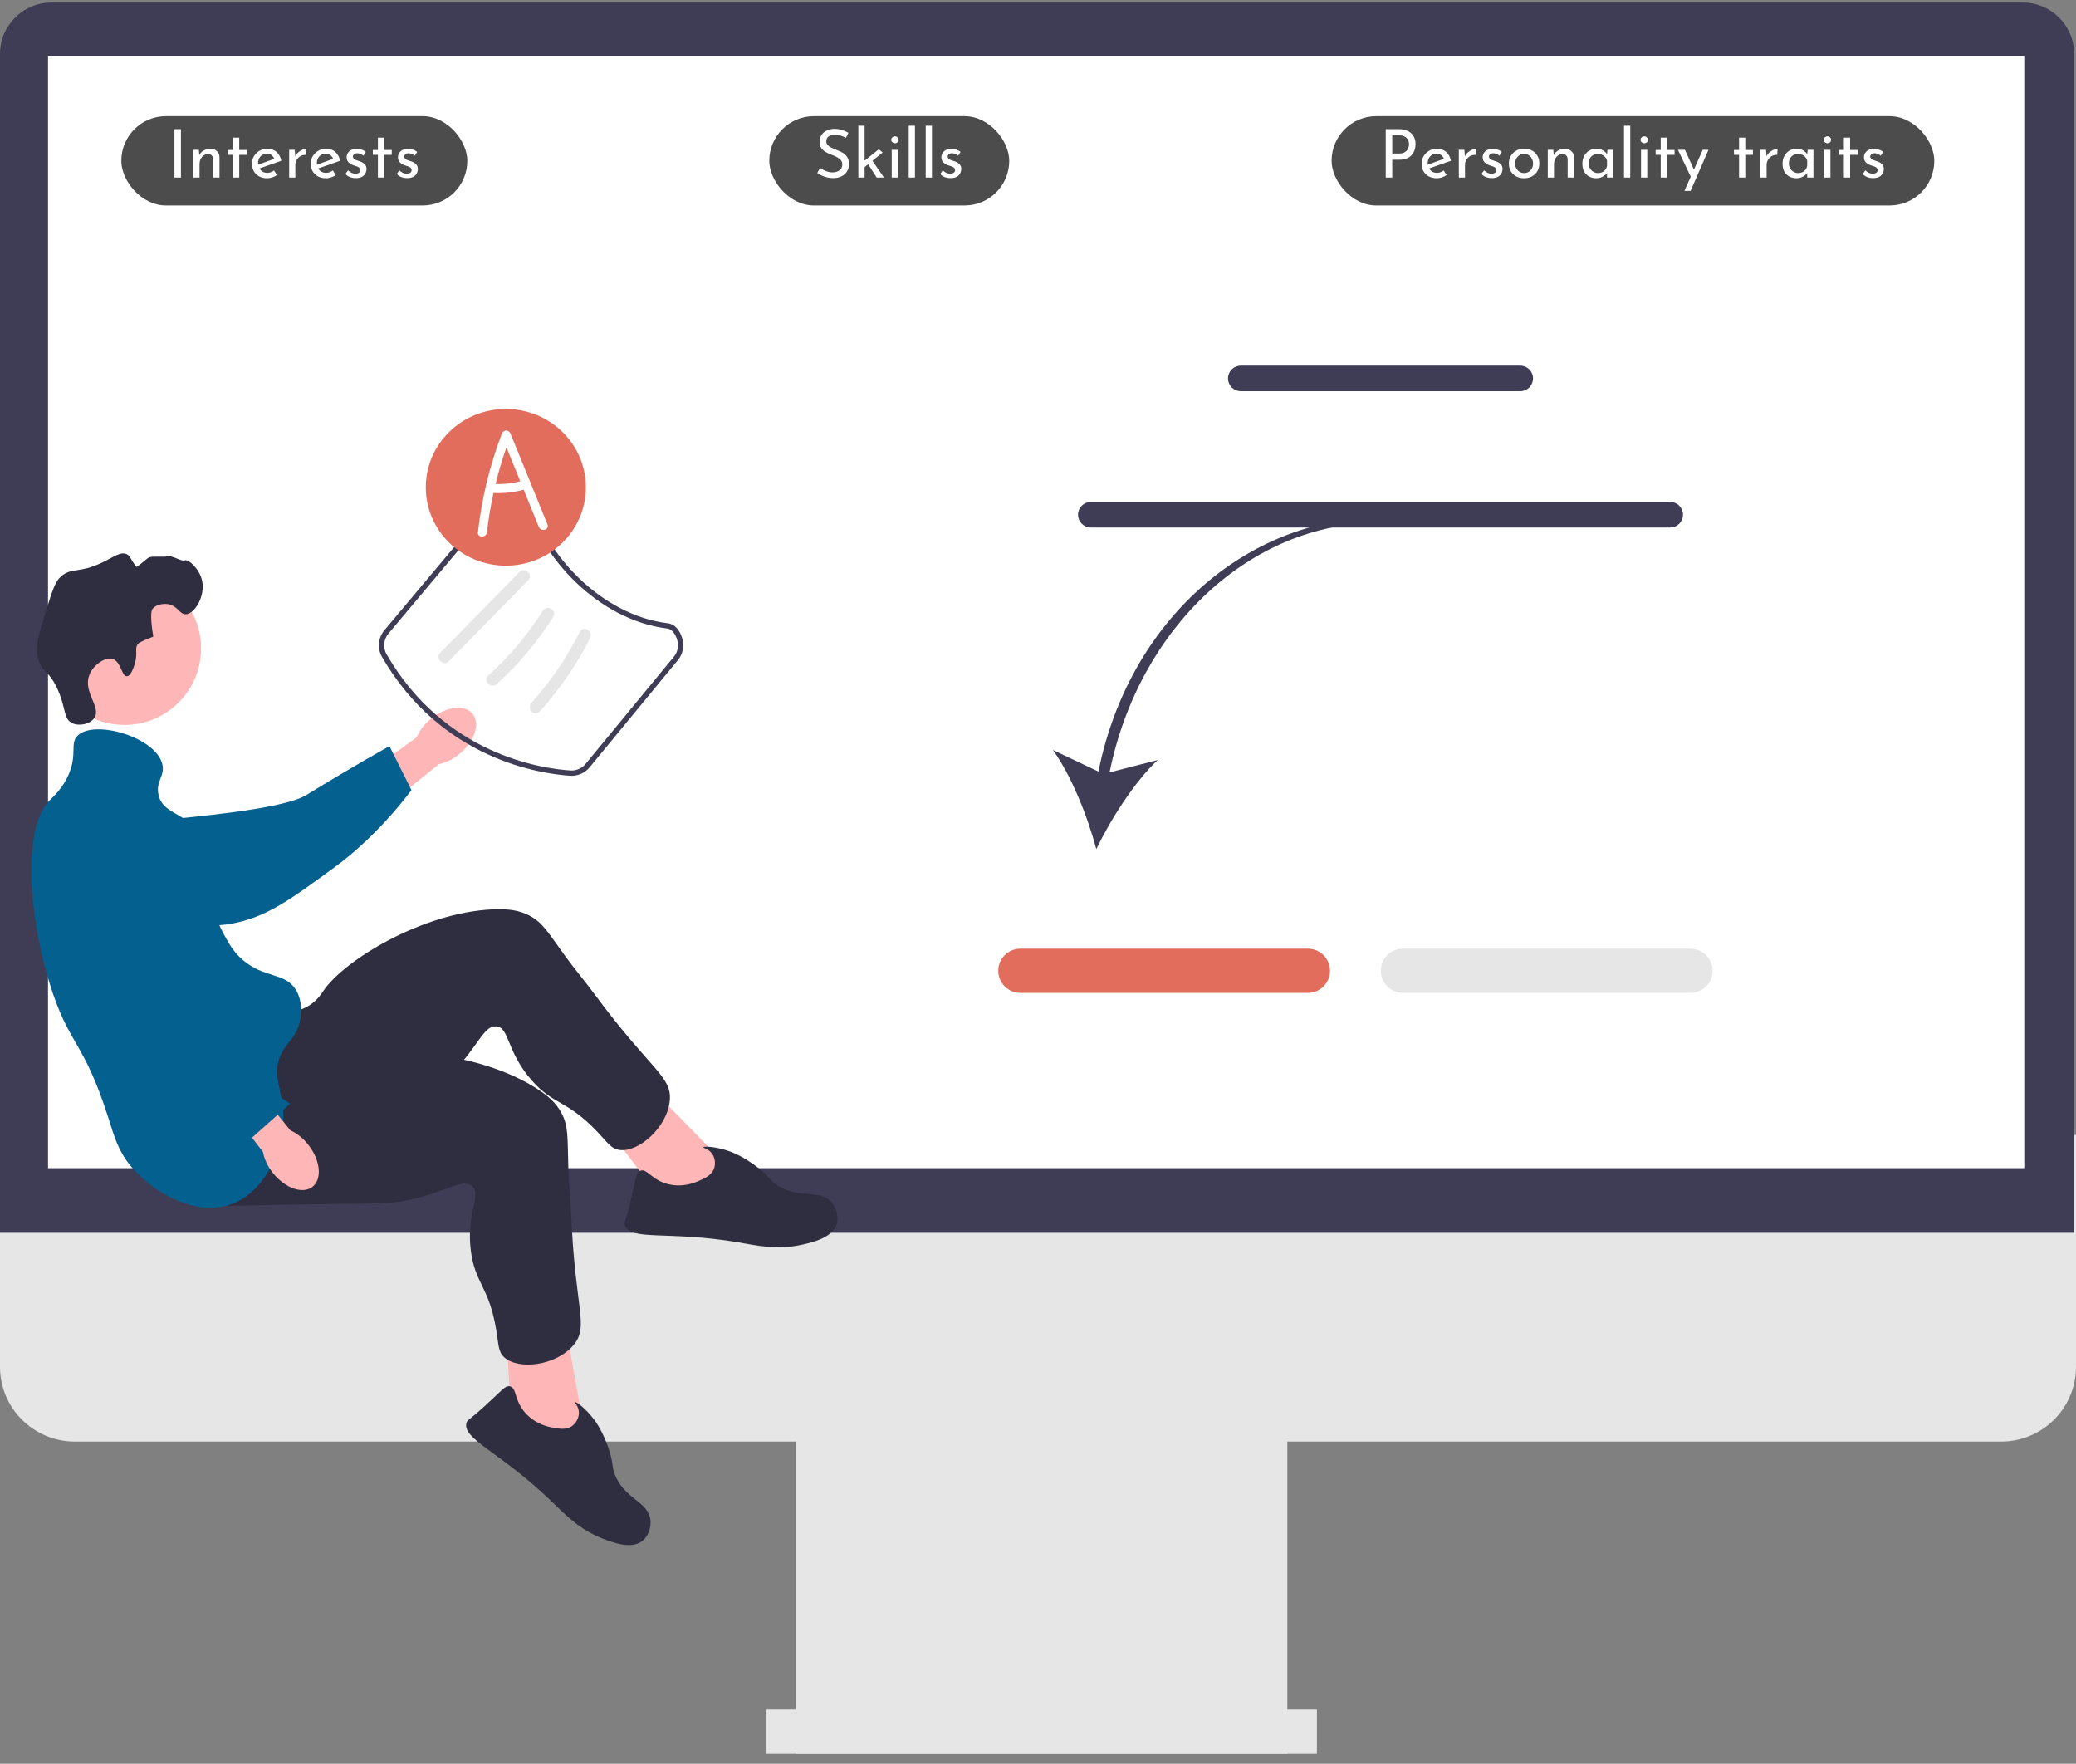 <svg width="372" height="316" viewBox="0 0 372 316" fill="none" xmlns="http://www.w3.org/2000/svg">
<rect x="0" y="0" width="372" height="316" fill="#808080" stroke="none"/>
<g clipPath="url(#clip0_3171_70540)">
<path d="M358.61 258.279H13.39C6.007 258.279 0 252.273 0 244.89V203.34H372V244.89C372 252.273 365.994 258.279 358.61 258.279Z" fill="#E6E6E6"/>
<path d="M230.68 251.329H142.645V314.212H230.68V251.329Z" fill="#E6E6E6"/>
<path d="M235.976 306.269H137.35V314.212H235.976V306.269Z" fill="#E6E6E6"/>
<path d="M371.669 220.881H0V9.65C0 4.583 4.122 0.461 9.189 0.461H362.48C367.547 0.461 371.669 4.583 371.669 9.65V220.881Z" fill="#3F3D56"/>
<path d="M362.733 10.059H8.605V209.297H362.733V10.059Z" fill="white"/>
<path d="M77.187 128.81C79.897 126.571 83.25 126.154 84.675 127.879C86.1 129.604 85.058 132.817 82.346 135.057C81.275 135.967 80.002 136.607 78.633 136.924L67.029 146.268L62.76 140.729L74.653 132.105C75.222 130.82 76.091 129.69 77.187 128.81Z" fill="#FFB6B6"/>
<path d="M10.118 149.893C10.112 149.48 10.116 145.875 12.784 143.597C15.85 140.98 20.175 142.039 21.693 142.411C25.197 143.269 25.485 144.773 28.776 146.317C34.934 149.207 27.218 147.728 30.882 146.801C32.151 146.481 50.396 145.215 54.938 142.42C63.771 136.983 69.79 133.687 69.79 133.687L73.724 141.555C73.724 141.555 68.035 149.466 60.028 155.327C51.814 161.338 47.708 164.344 41.466 165.505C40.929 165.605 27.711 167.862 17.065 159.908C14.636 158.094 10.187 154.77 10.118 149.893Z" fill="#03608F"/>
<path d="M22.321 129.881C29.891 129.881 36.027 123.745 36.027 116.175C36.027 108.605 29.891 102.469 22.321 102.469C14.752 102.469 8.615 108.605 8.615 116.175C8.615 123.745 14.752 129.881 22.321 129.881Z" fill="#FFB6B6"/>
<path d="M129.661 208.257L115.546 193.809L108.26 201.409L118.776 215.263L129.207 216.456L129.661 208.257Z" fill="#FFB6B6"/>
<path d="M49.063 181.163C49.889 181.231 52.512 181.757 55.02 180.377C56.731 179.436 57.609 178.036 57.906 177.59C61.583 172.067 75.7 163.453 88.368 162.923C91.237 162.803 93.126 163.136 94.842 164.03C97.276 165.299 98.248 167.116 101.336 171.373C103.026 173.702 104.895 175.896 106.605 178.21C116.615 191.756 120.41 192.819 120.022 197.162C119.591 201.981 114.395 206.552 110.941 206.024C109.526 205.808 108.979 204.825 107.089 202.834C101.548 196.996 99.255 198.074 95.31 193.603C90.704 188.382 91.307 184.053 88.904 183.886C86.676 183.731 85.729 187.424 80.972 192.329C78.795 194.574 77.245 195.604 72.522 198.88C54.131 211.639 53.837 212.536 50.126 213.553C48.502 213.998 36.976 217.158 32.87 212.13C26.445 204.261 41.624 180.545 49.063 181.163Z" fill="#2F2E41"/>
<path d="M125.346 211.522C126.384 211.056 127.598 210.511 127.988 209.258C128.253 208.409 128.1 207.364 127.554 206.641C126.924 205.807 125.991 205.697 126.029 205.55C126.086 205.325 128.292 205.413 130.714 206.269C131.171 206.431 133.241 207.187 135.874 209.243C137.984 210.89 137.7 211.22 139.023 212.17C143.084 215.085 146.893 212.787 149.09 215.521C149.938 216.576 150.3 218.074 149.943 219.286C149.226 221.718 145.741 222.555 143.836 222.988C139.248 224.028 135.776 223.179 132.15 222.568C119.819 220.49 112.89 222.382 111.963 219.526C111.787 218.985 112.072 219.031 113.023 215.063C113.962 211.147 113.931 210.072 114.73 209.758C115.933 209.286 116.741 211.433 119.772 212.168C122.457 212.819 124.673 211.824 125.346 211.522Z" fill="#2F2E41"/>
<path d="M104.567 255.524L101 235.642L90.703 237.84L91.626 255.208L99.587 262.053L104.567 255.524Z" fill="#FFB6B6"/>
<path d="M53.09 187.846C53.734 188.366 55.61 190.274 58.46 190.541C60.405 190.723 61.917 190.057 62.413 189.855C68.558 187.35 85.075 188.149 95.855 194.825C98.297 196.336 99.673 197.672 100.59 199.376C101.892 201.793 101.675 203.842 101.84 209.099C101.931 211.974 102.246 214.839 102.361 217.714C103.037 234.544 105.58 237.555 102.82 240.93C99.759 244.676 92.892 245.54 90.33 243.164C89.281 242.191 89.38 241.07 88.934 238.361C87.628 230.419 85.125 230.024 84.372 224.109C83.492 217.202 86.422 213.959 84.528 212.471C82.771 211.092 79.913 213.616 73.222 215.003C70.16 215.638 68.299 215.62 62.552 215.679C40.169 215.909 39.423 216.486 35.781 215.244C34.187 214.7 22.876 210.843 22.302 204.377C21.404 194.257 47.281 183.157 53.09 187.846Z" fill="#2F2E41"/>
<path d="M99.163 255.803C100.284 256 101.594 256.23 102.621 255.413C103.316 254.859 103.777 253.908 103.731 253.004C103.678 251.96 102.968 251.345 103.082 251.244C103.256 251.091 105.032 252.402 106.554 254.47C106.842 254.86 108.13 256.649 109.155 259.828C109.975 262.376 109.555 262.49 110.116 264.018C111.84 268.711 116.282 268.949 116.565 272.445C116.674 273.794 116.132 275.237 115.157 276.039C113.197 277.649 109.843 276.385 108.024 275.673C103.644 273.958 101.248 271.305 98.591 268.763C89.554 260.119 82.758 257.795 83.595 254.91C83.754 254.364 83.964 254.562 86.978 251.813C89.954 249.1 90.532 248.192 91.37 248.382C92.63 248.667 92.093 250.897 94.188 253.207C96.044 255.254 98.437 255.675 99.163 255.803Z" fill="#2F2E41"/>
<path d="M24.191 118.795C24.724 116.886 24.054 116.191 24.737 115.334C24.737 115.334 25.012 114.989 27.469 114.059C26.744 109.852 27.287 109.141 27.287 109.141C27.913 108.321 29.166 108.123 30.02 108.23C31.824 108.457 32.144 110.088 33.298 110.052C34.894 110.001 36.807 106.808 36.213 104.04C35.729 101.783 33.64 100.106 33.116 100.397C32.597 100.686 30.728 99.414 30.02 99.668C29.536 99.843 27.257 99.611 26.741 99.851C26.177 100.112 24.561 101.742 24.407 101.537C23.333 100.11 23.356 99.612 22.733 99.304C21.63 98.759 20.43 99.766 18.361 100.761C14.105 102.809 12.859 101.588 10.893 103.312C9.9 104.183 9.367 105.847 8.343 109.141C6.91 113.747 6.193 116.05 6.885 118.249C7.591 120.491 8.63 120.003 10.164 123.167C11.872 126.689 11.283 128.736 12.897 129.543C14.144 130.166 16.148 129.769 16.904 128.632C18.2 126.684 14.851 124.05 15.993 120.981C16.694 119.097 18.857 117.669 20.183 118.067C21.683 118.516 21.793 121.205 22.733 121.163C23.538 121.128 24.098 119.128 24.191 118.795Z" fill="#2F2E41"/>
<path d="M13.808 131.911C16.613 128.766 28.037 132.021 29.109 137.011C29.55 139.064 27.922 139.93 28.381 142.294C29.051 145.75 32.848 145.515 35.667 149.034C39.668 154.029 35.546 158.913 40.039 167.249C40.999 169.031 41.808 170.532 43.5 171.986C47.382 175.32 50.995 174.177 52.972 177.268C54.45 179.58 53.843 182.43 53.701 183.097C53.117 185.834 51.536 186.501 50.422 188.744C48.568 192.476 50.667 195.215 50.786 199.674C50.935 205.252 47.971 212.985 42.042 215.522C35.382 218.372 27.349 213.651 23.462 208.964C21.143 206.167 20.469 203.587 19.455 200.402C14.92 186.17 12.358 187.457 8.889 176.175C4.925 163.278 4.145 148.168 8.889 143.387C9.518 142.753 11.249 141.288 12.351 138.65C13.833 135.101 12.552 133.318 13.808 131.911Z" fill="#03608F"/>
<path d="M55.251 205.117C57.425 207.88 57.762 211.241 56.004 212.625C54.245 214.008 51.057 212.89 48.882 210.126C47.998 209.034 47.389 207.746 47.105 206.37L38.039 194.547L42.724 190.974L52.016 202.505C53.288 203.105 54.397 204 55.251 205.117Z" fill="#FFB6B6"/>
<path d="M22.048 143.896C22.452 143.806 25.981 143.074 28.756 145.221C31.944 147.688 31.79 152.139 31.735 153.7C31.61 157.306 30.197 157.894 29.356 161.432C27.784 168.049 30.779 174.199 32.434 177.597C33.007 178.773 34.847 182.372 38.51 186.248C45.635 193.786 51.992 197.752 51.992 197.752L45.162 203.823C45.162 203.823 34.284 200.507 26.913 193.864C19.353 187.05 7.725 162.941 5.315 157.068C5.107 156.563 8.048 164.785 13.662 152.74C14.943 149.992 17.289 144.959 22.048 143.896Z" fill="#03608F"/>
<path d="M196.832 138.241L188.678 134.378C192.022 139.045 194.904 146.335 196.447 152.135C199.059 146.732 203.27 140.121 207.438 136.172L198.82 138.389C204.13 112.364 224.103 93.68 246.975 93.68L247.299 92.74C223.409 92.74 202.253 111.165 196.832 138.241Z" fill="#3F3D56"/>
<path d="M234.361 177.895H182.842C180.657 177.895 178.879 176.117 178.879 173.932C178.879 171.746 180.657 169.969 182.842 169.969H234.361C236.546 169.969 238.324 171.746 238.324 173.932C238.324 176.117 236.546 177.895 234.361 177.895Z" fill="#E26D5C"/>
<path d="M302.914 177.895H251.395C249.209 177.895 247.432 176.117 247.432 173.932C247.432 171.746 249.209 169.969 251.395 169.969H302.914C305.099 169.969 306.877 171.746 306.877 173.932C306.877 176.117 305.099 177.895 302.914 177.895Z" fill="#E6E6E6"/>
<path d="M272.416 70.084H222.337C221.074 70.084 220.047 69.057 220.047 67.794C220.047 66.532 221.074 65.505 222.337 65.505H272.416C273.678 65.505 274.705 66.532 274.705 67.794C274.705 69.057 273.678 70.084 272.416 70.084Z" fill="#3F3D56"/>
<path d="M299.289 94.513H195.464C194.201 94.513 193.174 93.485 193.174 92.223C193.174 90.96 194.201 89.933 195.464 89.933H299.289C300.551 89.933 301.578 90.96 301.578 92.223C301.578 93.485 300.551 94.513 299.289 94.513Z" fill="#3F3D56"/>
<path d="M102.436 138.998C102.348 138.998 102.26 138.995 102.171 138.989C96.955 138.654 79.109 136.129 68.455 117.708C67.577 116.191 67.75 114.263 68.885 112.91L88.616 89.402C89.423 88.44 90.669 87.886 91.932 87.902C92.804 87.922 94.87 88.143 95.271 89.735C97.641 99.144 107.65 110.206 119.687 111.672C120.907 111.82 121.886 112.909 122.307 114.583C122.635 115.887 122.332 117.231 121.475 118.271L105.669 137.464C104.866 138.439 103.688 138.998 102.436 138.998ZM91.856 88.847C90.892 88.847 89.954 89.279 89.341 90.01L69.61 113.518C68.73 114.567 68.595 116.06 69.274 117.234C79.693 135.249 97.135 137.717 102.232 138.045C103.273 138.115 104.272 137.671 104.938 136.863L120.745 117.669C121.408 116.864 121.643 115.823 121.389 114.814C121.141 113.826 120.533 112.728 119.572 112.611C107.138 111.096 96.8 99.678 94.354 89.966C94.156 89.18 92.962 88.873 91.912 88.848C91.893 88.847 91.875 88.847 91.856 88.847Z" fill="#3F3D56"/>
<path d="M80.413 118.482L94.638 103.978C95.61 102.986 94.087 101.46 93.113 102.453L78.888 116.957C77.916 117.948 79.439 119.474 80.413 118.482Z" fill="#E6E6E6"/>
<path d="M88.998 122.568C92.924 119.049 96.336 114.975 99.129 110.504C99.867 109.324 98.002 108.24 97.268 109.416C94.567 113.738 91.269 117.642 87.474 121.043C86.438 121.971 87.967 123.492 88.998 122.568Z" fill="#E6E6E6"/>
<path d="M96.736 127.461C100.31 123.501 103.353 119.082 105.748 114.315C106.37 113.079 104.51 111.986 103.886 113.227C101.572 117.833 98.665 122.11 95.211 125.936C94.283 126.964 95.803 128.493 96.736 127.461Z" fill="#E6E6E6"/>
<path d="M90.641 101.349C98.561 101.349 104.982 95.063 104.982 87.309C104.982 79.556 98.561 73.27 90.641 73.27C82.72 73.27 76.299 79.556 76.299 87.309C76.299 95.063 82.72 101.349 90.641 101.349Z" fill="#E26D5C"/>
<path d="M98.102 93.969C95.897 88.546 93.691 83.123 91.485 77.7C91.181 76.951 90.226 76.925 89.929 77.7C87.75 83.386 86.325 89.319 85.641 95.367C85.524 96.398 87.139 96.389 87.255 95.367C87.523 93 87.92 90.651 88.431 88.327C90.249 88.422 92.081 88.218 93.835 87.733C94.739 89.954 95.642 92.176 96.546 94.398C96.932 95.348 98.494 94.932 98.102 93.969ZM88.797 86.731C89.341 84.506 89.992 82.307 90.748 80.144L93.222 86.225C91.773 86.606 90.291 86.775 88.797 86.731Z" fill="white"/>
<rect x="21.738" y="20.815" width="62" height="16" rx="8" fill="#4C4C4C"/>
<path d="M31.258 23.139H32.422V31.815H31.258V23.139ZM35.634 26.847L35.73 28.059L35.682 27.867C35.842 27.499 36.102 27.207 36.462 26.991C36.822 26.767 37.238 26.655 37.71 26.655C38.182 26.655 38.566 26.795 38.862 27.075C39.166 27.347 39.322 27.703 39.33 28.143V31.815H38.202V28.539C38.194 28.267 38.114 28.047 37.962 27.879C37.818 27.703 37.59 27.615 37.278 27.615C36.99 27.615 36.73 27.695 36.498 27.855C36.266 28.015 36.082 28.235 35.946 28.515C35.818 28.795 35.754 29.119 35.754 29.487V31.815H34.638V26.847H35.634ZM41.751 24.663H42.867V26.871H44.235V27.747H42.867V31.815H41.751V27.747H40.839V26.871H41.751V24.663ZM47.887 31.935C47.319 31.935 46.831 31.823 46.423 31.599C46.015 31.367 45.699 31.055 45.475 30.663C45.259 30.263 45.151 29.807 45.151 29.295C45.151 28.807 45.275 28.363 45.523 27.963C45.771 27.563 46.103 27.243 46.519 27.003C46.935 26.763 47.399 26.643 47.911 26.643C48.567 26.643 49.111 26.835 49.543 27.219C49.975 27.603 50.267 28.131 50.419 28.803L46.327 30.243L46.063 29.583L49.423 28.359L49.183 28.515C49.087 28.251 48.927 28.023 48.703 27.831C48.479 27.631 48.187 27.531 47.827 27.531C47.523 27.531 47.251 27.607 47.011 27.759C46.771 27.903 46.583 28.103 46.447 28.359C46.311 28.615 46.243 28.907 46.243 29.235C46.243 29.579 46.315 29.883 46.459 30.147C46.603 30.403 46.799 30.607 47.047 30.759C47.303 30.903 47.591 30.975 47.911 30.975C48.127 30.975 48.335 30.935 48.535 30.855C48.743 30.775 48.935 30.671 49.111 30.543L49.627 31.371C49.379 31.539 49.099 31.675 48.787 31.779C48.483 31.883 48.183 31.935 47.887 31.935ZM52.814 26.847L52.922 28.287L52.862 28.095C52.99 27.791 53.174 27.535 53.414 27.327C53.662 27.111 53.918 26.947 54.182 26.835C54.454 26.715 54.69 26.655 54.89 26.655L54.83 27.759C54.454 27.735 54.122 27.807 53.834 27.975C53.554 28.143 53.33 28.367 53.162 28.647C53.002 28.927 52.922 29.227 52.922 29.547V31.815H51.818V26.847H52.814ZM58.422 31.935C57.855 31.935 57.367 31.823 56.959 31.599C56.55 31.367 56.234 31.055 56.011 30.663C55.794 30.263 55.687 29.807 55.687 29.295C55.687 28.807 55.81 28.363 56.059 27.963C56.306 27.563 56.639 27.243 57.054 27.003C57.471 26.763 57.934 26.643 58.447 26.643C59.102 26.643 59.647 26.835 60.078 27.219C60.511 27.603 60.803 28.131 60.955 28.803L56.862 30.243L56.599 29.583L59.959 28.359L59.718 28.515C59.623 28.251 59.462 28.023 59.239 27.831C59.014 27.631 58.722 27.531 58.362 27.531C58.059 27.531 57.786 27.607 57.547 27.759C57.306 27.903 57.118 28.103 56.983 28.359C56.846 28.615 56.779 28.907 56.779 29.235C56.779 29.579 56.85 29.883 56.995 30.147C57.139 30.403 57.334 30.607 57.583 30.759C57.839 30.903 58.127 30.975 58.447 30.975C58.663 30.975 58.87 30.935 59.071 30.855C59.279 30.775 59.471 30.671 59.647 30.543L60.163 31.371C59.914 31.539 59.635 31.675 59.322 31.779C59.019 31.883 58.718 31.935 58.422 31.935ZM63.745 31.911C63.393 31.911 63.049 31.851 62.713 31.731C62.385 31.603 62.113 31.415 61.897 31.167L62.365 30.519C62.573 30.719 62.785 30.871 63.001 30.975C63.225 31.071 63.445 31.119 63.661 31.119C63.821 31.119 63.969 31.099 64.105 31.059C64.241 31.019 64.349 30.955 64.429 30.867C64.517 30.771 64.561 30.643 64.561 30.483C64.561 30.307 64.501 30.167 64.381 30.063C64.269 29.959 64.121 29.875 63.937 29.811C63.761 29.747 63.573 29.687 63.373 29.631C62.965 29.495 62.653 29.307 62.437 29.067C62.221 28.827 62.113 28.535 62.113 28.191C62.113 27.927 62.177 27.683 62.305 27.459C62.441 27.227 62.637 27.039 62.893 26.895C63.157 26.751 63.481 26.679 63.865 26.679C64.209 26.679 64.517 26.723 64.789 26.811C65.061 26.891 65.317 27.027 65.557 27.219L65.113 27.915C64.969 27.763 64.797 27.651 64.597 27.579C64.397 27.507 64.217 27.467 64.057 27.459C63.921 27.451 63.789 27.471 63.661 27.519C63.541 27.567 63.441 27.635 63.361 27.723C63.281 27.811 63.241 27.915 63.241 28.035C63.241 28.203 63.297 28.339 63.409 28.443C63.521 28.547 63.665 28.631 63.841 28.695C64.025 28.751 64.205 28.811 64.381 28.875C64.629 28.947 64.849 29.043 65.041 29.163C65.233 29.283 65.385 29.431 65.497 29.607C65.617 29.783 65.677 30.003 65.677 30.267C65.677 30.563 65.605 30.839 65.461 31.095C65.325 31.343 65.113 31.543 64.825 31.695C64.545 31.839 64.185 31.911 63.745 31.911ZM67.72 24.663H68.836V26.871H70.204V27.747H68.836V31.815H67.72V27.747H66.808V26.871H67.72V24.663ZM72.944 31.911C72.592 31.911 72.248 31.851 71.912 31.731C71.584 31.603 71.312 31.415 71.096 31.167L71.564 30.519C71.772 30.719 71.984 30.871 72.2 30.975C72.424 31.071 72.644 31.119 72.86 31.119C73.02 31.119 73.168 31.099 73.304 31.059C73.44 31.019 73.548 30.955 73.628 30.867C73.716 30.771 73.76 30.643 73.76 30.483C73.76 30.307 73.7 30.167 73.58 30.063C73.468 29.959 73.32 29.875 73.136 29.811C72.96 29.747 72.772 29.687 72.572 29.631C72.164 29.495 71.852 29.307 71.636 29.067C71.42 28.827 71.312 28.535 71.312 28.191C71.312 27.927 71.376 27.683 71.504 27.459C71.64 27.227 71.836 27.039 72.092 26.895C72.356 26.751 72.68 26.679 73.064 26.679C73.408 26.679 73.716 26.723 73.988 26.811C74.26 26.891 74.516 27.027 74.756 27.219L74.312 27.915C74.168 27.763 73.996 27.651 73.796 27.579C73.596 27.507 73.416 27.467 73.256 27.459C73.12 27.451 72.988 27.471 72.86 27.519C72.74 27.567 72.64 27.635 72.56 27.723C72.48 27.811 72.44 27.915 72.44 28.035C72.44 28.203 72.496 28.339 72.608 28.443C72.72 28.547 72.864 28.631 73.04 28.695C73.224 28.751 73.404 28.811 73.58 28.875C73.828 28.947 74.048 29.043 74.24 29.163C74.432 29.283 74.584 29.431 74.696 29.607C74.816 29.783 74.876 30.003 74.876 30.267C74.876 30.563 74.804 30.839 74.66 31.095C74.524 31.343 74.312 31.543 74.024 31.695C73.744 31.839 73.384 31.911 72.944 31.911Z" fill="white"/>
<rect x="137.848" y="20.815" width="43" height="16" rx="8" fill="#4C4C4C"/>
<path d="M151.59 24.687C151.294 24.535 150.97 24.403 150.618 24.291C150.266 24.179 149.922 24.123 149.586 24.123C149.122 24.123 148.75 24.231 148.47 24.447C148.198 24.663 148.062 24.951 148.062 25.311C148.062 25.583 148.15 25.815 148.326 26.007C148.502 26.191 148.734 26.351 149.022 26.487C149.31 26.623 149.61 26.751 149.922 26.871C150.194 26.975 150.462 27.091 150.726 27.219C150.99 27.347 151.226 27.507 151.434 27.699C151.65 27.891 151.818 28.127 151.938 28.407C152.066 28.687 152.13 29.035 152.13 29.451C152.13 29.907 152.014 30.323 151.782 30.699C151.558 31.075 151.234 31.371 150.81 31.587C150.386 31.803 149.882 31.911 149.298 31.911C148.914 31.911 148.546 31.867 148.194 31.779C147.85 31.691 147.53 31.579 147.234 31.443C146.938 31.299 146.674 31.151 146.442 30.999L146.958 30.087C147.15 30.223 147.37 30.355 147.618 30.483C147.866 30.603 148.126 30.703 148.398 30.783C148.67 30.855 148.934 30.891 149.19 30.891C149.462 30.891 149.73 30.843 149.994 30.747C150.266 30.643 150.49 30.487 150.666 30.279C150.842 30.071 150.93 29.795 150.93 29.451C150.93 29.155 150.85 28.911 150.69 28.719C150.538 28.519 150.334 28.351 150.078 28.215C149.822 28.071 149.55 27.943 149.262 27.831C148.99 27.727 148.714 27.615 148.434 27.495C148.154 27.367 147.894 27.215 147.654 27.039C147.414 26.855 147.222 26.631 147.078 26.367C146.934 26.103 146.862 25.783 146.862 25.407C146.862 24.951 146.97 24.555 147.186 24.219C147.41 23.875 147.714 23.607 148.098 23.415C148.482 23.215 148.922 23.107 149.418 23.091C149.978 23.091 150.47 23.159 150.894 23.295C151.326 23.431 151.706 23.599 152.034 23.799L151.59 24.687ZM153.81 31.815V22.527H154.926V31.815H153.81ZM156.126 28.515L158.406 31.815H157.098L155.382 29.139L156.126 28.515ZM154.578 30.231L154.47 29.163L157.482 26.739L158.166 27.327L154.578 30.231ZM159.786 26.847H160.902V31.815H159.786V26.847ZM159.702 25.047C159.702 24.871 159.77 24.723 159.906 24.603C160.05 24.483 160.206 24.423 160.374 24.423C160.542 24.423 160.69 24.483 160.818 24.603C160.954 24.723 161.022 24.871 161.022 25.047C161.022 25.231 160.954 25.383 160.818 25.503C160.69 25.615 160.542 25.671 160.374 25.671C160.206 25.671 160.05 25.611 159.906 25.491C159.77 25.371 159.702 25.223 159.702 25.047ZM162.833 22.527H163.949V31.815H162.833V22.527ZM165.88 22.527H166.996V31.815H165.88V22.527ZM170.319 31.911C169.967 31.911 169.623 31.851 169.287 31.731C168.959 31.603 168.687 31.415 168.471 31.167L168.939 30.519C169.147 30.719 169.359 30.871 169.575 30.975C169.799 31.071 170.019 31.119 170.235 31.119C170.395 31.119 170.543 31.099 170.679 31.059C170.815 31.019 170.923 30.955 171.003 30.867C171.091 30.771 171.135 30.643 171.135 30.483C171.135 30.307 171.075 30.167 170.955 30.063C170.843 29.959 170.695 29.875 170.511 29.811C170.335 29.747 170.147 29.687 169.947 29.631C169.539 29.495 169.227 29.307 169.011 29.067C168.795 28.827 168.687 28.535 168.687 28.191C168.687 27.927 168.751 27.683 168.879 27.459C169.015 27.227 169.211 27.039 169.467 26.895C169.731 26.751 170.055 26.679 170.439 26.679C170.783 26.679 171.091 26.723 171.363 26.811C171.635 26.891 171.891 27.027 172.131 27.219L171.687 27.915C171.543 27.763 171.371 27.651 171.171 27.579C170.971 27.507 170.791 27.467 170.631 27.459C170.495 27.451 170.363 27.471 170.235 27.519C170.115 27.567 170.015 27.635 169.935 27.723C169.855 27.811 169.815 27.915 169.815 28.035C169.815 28.203 169.871 28.339 169.983 28.443C170.095 28.547 170.239 28.631 170.415 28.695C170.599 28.751 170.779 28.811 170.955 28.875C171.203 28.947 171.423 29.043 171.615 29.163C171.807 29.283 171.959 29.431 172.071 29.607C172.191 29.783 172.251 30.003 172.251 30.267C172.251 30.563 172.179 30.839 172.035 31.095C171.899 31.343 171.687 31.543 171.399 31.695C171.119 31.839 170.759 31.911 170.319 31.911Z" fill="white"/>
<rect x="238.609" y="20.815" width="108" height="16" rx="8" fill="#4C4C4C"/>
<path d="M250.628 23.139C251.26 23.139 251.8 23.247 252.248 23.463C252.696 23.671 253.04 23.975 253.28 24.375C253.528 24.775 253.652 25.259 253.652 25.827C253.652 26.171 253.6 26.511 253.496 26.847C253.392 27.175 253.224 27.475 252.992 27.747C252.768 28.011 252.472 28.223 252.104 28.383C251.736 28.543 251.288 28.623 250.76 28.623H249.476V31.815H248.312V23.139H250.628ZM250.748 27.507C251.092 27.507 251.376 27.451 251.6 27.339C251.824 27.227 252 27.087 252.128 26.919C252.256 26.743 252.348 26.559 252.404 26.367C252.46 26.175 252.488 26.003 252.488 25.851C252.488 25.675 252.46 25.495 252.404 25.311C252.348 25.119 252.252 24.947 252.116 24.795C251.988 24.635 251.816 24.507 251.6 24.411C251.392 24.307 251.132 24.255 250.82 24.255H249.476V27.507H250.748ZM257.477 31.935C256.909 31.935 256.421 31.823 256.013 31.599C255.605 31.367 255.289 31.055 255.065 30.663C254.849 30.263 254.741 29.807 254.741 29.295C254.741 28.807 254.865 28.363 255.113 27.963C255.361 27.563 255.693 27.243 256.109 27.003C256.525 26.763 256.989 26.643 257.501 26.643C258.157 26.643 258.701 26.835 259.133 27.219C259.565 27.603 259.857 28.131 260.009 28.803L255.917 30.243L255.653 29.583L259.013 28.359L258.773 28.515C258.677 28.251 258.517 28.023 258.293 27.831C258.069 27.631 257.777 27.531 257.417 27.531C257.113 27.531 256.841 27.607 256.601 27.759C256.361 27.903 256.173 28.103 256.037 28.359C255.901 28.615 255.833 28.907 255.833 29.235C255.833 29.579 255.905 29.883 256.049 30.147C256.193 30.403 256.389 30.607 256.637 30.759C256.893 30.903 257.181 30.975 257.501 30.975C257.717 30.975 257.925 30.935 258.125 30.855C258.333 30.775 258.525 30.671 258.701 30.543L259.217 31.371C258.969 31.539 258.689 31.675 258.377 31.779C258.073 31.883 257.773 31.935 257.477 31.935ZM262.404 26.847L262.512 28.287L262.452 28.095C262.58 27.791 262.764 27.535 263.004 27.327C263.252 27.111 263.508 26.947 263.772 26.835C264.044 26.715 264.28 26.655 264.48 26.655L264.42 27.759C264.044 27.735 263.712 27.807 263.424 27.975C263.144 28.143 262.92 28.367 262.752 28.647C262.592 28.927 262.512 29.227 262.512 29.547V31.815H261.408V26.847H262.404ZM267.311 31.911C266.959 31.911 266.615 31.851 266.279 31.731C265.951 31.603 265.679 31.415 265.463 31.167L265.931 30.519C266.139 30.719 266.351 30.871 266.567 30.975C266.791 31.071 267.011 31.119 267.227 31.119C267.387 31.119 267.535 31.099 267.671 31.059C267.807 31.019 267.915 30.955 267.995 30.867C268.083 30.771 268.127 30.643 268.127 30.483C268.127 30.307 268.067 30.167 267.947 30.063C267.835 29.959 267.687 29.875 267.503 29.811C267.327 29.747 267.139 29.687 266.939 29.631C266.531 29.495 266.219 29.307 266.003 29.067C265.787 28.827 265.679 28.535 265.679 28.191C265.679 27.927 265.743 27.683 265.871 27.459C266.007 27.227 266.203 27.039 266.459 26.895C266.723 26.751 267.047 26.679 267.431 26.679C267.775 26.679 268.083 26.723 268.355 26.811C268.627 26.891 268.883 27.027 269.123 27.219L268.679 27.915C268.535 27.763 268.363 27.651 268.163 27.579C267.963 27.507 267.783 27.467 267.623 27.459C267.487 27.451 267.355 27.471 267.227 27.519C267.107 27.567 267.007 27.635 266.927 27.723C266.847 27.811 266.807 27.915 266.807 28.035C266.807 28.203 266.863 28.339 266.975 28.443C267.087 28.547 267.231 28.631 267.407 28.695C267.591 28.751 267.771 28.811 267.947 28.875C268.195 28.947 268.415 29.043 268.607 29.163C268.799 29.283 268.951 29.431 269.063 29.607C269.183 29.783 269.243 30.003 269.243 30.267C269.243 30.563 269.171 30.839 269.027 31.095C268.891 31.343 268.679 31.543 268.391 31.695C268.111 31.839 267.751 31.911 267.311 31.911ZM270.374 29.283C270.374 28.787 270.49 28.339 270.722 27.939C270.962 27.539 271.29 27.223 271.706 26.991C272.122 26.759 272.594 26.643 273.122 26.643C273.666 26.643 274.142 26.759 274.55 26.991C274.958 27.223 275.274 27.539 275.498 27.939C275.722 28.339 275.834 28.787 275.834 29.283C275.834 29.779 275.722 30.231 275.498 30.639C275.274 31.039 274.954 31.355 274.538 31.587C274.13 31.819 273.654 31.935 273.11 31.935C272.582 31.935 272.11 31.827 271.694 31.611C271.286 31.387 270.962 31.079 270.722 30.687C270.49 30.287 270.374 29.819 270.374 29.283ZM271.49 29.295C271.49 29.615 271.562 29.907 271.706 30.171C271.85 30.427 272.042 30.631 272.282 30.783C272.53 30.935 272.802 31.011 273.098 31.011C273.41 31.011 273.686 30.935 273.926 30.783C274.174 30.631 274.366 30.427 274.502 30.171C274.638 29.907 274.706 29.615 274.706 29.295C274.706 28.975 274.638 28.687 274.502 28.431C274.366 28.167 274.174 27.959 273.926 27.807C273.686 27.647 273.41 27.567 273.098 27.567C272.794 27.567 272.518 27.647 272.27 27.807C272.03 27.967 271.838 28.179 271.694 28.443C271.558 28.699 271.49 28.983 271.49 29.295ZM278.341 26.847L278.437 28.059L278.389 27.867C278.549 27.499 278.809 27.207 279.169 26.991C279.529 26.767 279.945 26.655 280.417 26.655C280.889 26.655 281.273 26.795 281.569 27.075C281.873 27.347 282.029 27.703 282.037 28.143V31.815H280.909V28.539C280.901 28.267 280.821 28.047 280.669 27.879C280.525 27.703 280.297 27.615 279.985 27.615C279.697 27.615 279.437 27.695 279.205 27.855C278.973 28.015 278.789 28.235 278.653 28.515C278.525 28.795 278.461 29.119 278.461 29.487V31.815H277.345V26.847H278.341ZM286.042 31.935C285.578 31.935 285.154 31.835 284.77 31.635C284.394 31.435 284.094 31.143 283.87 30.759C283.654 30.367 283.546 29.891 283.546 29.331C283.546 28.779 283.662 28.303 283.894 27.903C284.126 27.495 284.434 27.183 284.818 26.967C285.21 26.751 285.638 26.643 286.102 26.643C286.566 26.643 286.958 26.751 287.278 26.967C287.598 27.175 287.842 27.423 288.01 27.711L287.938 27.903L288.046 26.847H289.078V31.815H287.962V30.519L288.082 30.807C288.05 30.887 287.978 30.991 287.866 31.119C287.762 31.239 287.618 31.363 287.434 31.491C287.258 31.619 287.054 31.727 286.822 31.815C286.59 31.895 286.33 31.935 286.042 31.935ZM286.342 31.011C286.622 31.011 286.874 30.959 287.098 30.855C287.322 30.751 287.506 30.607 287.65 30.423C287.802 30.231 287.906 30.003 287.962 29.739V28.767C287.898 28.527 287.786 28.319 287.626 28.143C287.466 27.959 287.274 27.819 287.05 27.723C286.826 27.619 286.578 27.567 286.306 27.567C286.01 27.567 285.738 27.639 285.49 27.783C285.242 27.927 285.042 28.127 284.89 28.383C284.746 28.639 284.674 28.939 284.674 29.283C284.674 29.603 284.75 29.895 284.902 30.159C285.054 30.423 285.258 30.631 285.514 30.783C285.77 30.935 286.046 31.011 286.342 31.011ZM291.009 22.527H292.125V31.815H291.009V22.527ZM294.056 26.847H295.172V31.815H294.056V26.847ZM293.972 25.047C293.972 24.871 294.04 24.723 294.176 24.603C294.32 24.483 294.476 24.423 294.644 24.423C294.812 24.423 294.96 24.483 295.088 24.603C295.224 24.723 295.292 24.871 295.292 25.047C295.292 25.231 295.224 25.383 295.088 25.503C294.96 25.615 294.812 25.671 294.644 25.671C294.476 25.671 294.32 25.611 294.176 25.491C294.04 25.371 293.972 25.223 293.972 25.047ZM297.583 24.663H298.699V26.871H300.067V27.747H298.699V31.815H297.583V27.747H296.671V26.871H297.583V24.663ZM301.835 34.203L305.111 26.847H306.143L302.939 34.203H301.835ZM303.059 31.851L300.671 26.847H301.931L303.935 31.287L303.059 31.851ZM311.622 24.663H312.738V26.871H314.106V27.747H312.738V31.815H311.622V27.747H310.71V26.871H311.622V24.663ZM316.45 26.847L316.558 28.287L316.498 28.095C316.626 27.791 316.81 27.535 317.05 27.327C317.298 27.111 317.554 26.947 317.818 26.835C318.09 26.715 318.326 26.655 318.526 26.655L318.466 27.759C318.09 27.735 317.758 27.807 317.47 27.975C317.19 28.143 316.966 28.367 316.798 28.647C316.638 28.927 316.558 29.227 316.558 29.547V31.815H315.454V26.847H316.45ZM321.913 31.935C321.449 31.935 321.025 31.835 320.641 31.635C320.265 31.435 319.965 31.143 319.741 30.759C319.525 30.367 319.417 29.891 319.417 29.331C319.417 28.779 319.533 28.303 319.765 27.903C319.997 27.495 320.305 27.183 320.689 26.967C321.081 26.751 321.509 26.643 321.973 26.643C322.437 26.643 322.829 26.751 323.149 26.967C323.469 27.175 323.713 27.423 323.881 27.711L323.809 27.903L323.917 26.847H324.949V31.815H323.833V30.519L323.953 30.807C323.921 30.887 323.849 30.991 323.737 31.119C323.633 31.239 323.489 31.363 323.305 31.491C323.129 31.619 322.925 31.727 322.693 31.815C322.461 31.895 322.201 31.935 321.913 31.935ZM322.213 31.011C322.493 31.011 322.745 30.959 322.969 30.855C323.193 30.751 323.377 30.607 323.521 30.423C323.673 30.231 323.777 30.003 323.833 29.739V28.767C323.769 28.527 323.657 28.319 323.497 28.143C323.337 27.959 323.145 27.819 322.921 27.723C322.697 27.619 322.449 27.567 322.177 27.567C321.881 27.567 321.609 27.639 321.361 27.783C321.113 27.927 320.913 28.127 320.761 28.383C320.617 28.639 320.545 28.939 320.545 29.283C320.545 29.603 320.621 29.895 320.773 30.159C320.925 30.423 321.129 30.631 321.385 30.783C321.641 30.935 321.917 31.011 322.213 31.011ZM326.88 26.847H327.996V31.815H326.88V26.847ZM326.796 25.047C326.796 24.871 326.864 24.723 327 24.603C327.144 24.483 327.3 24.423 327.468 24.423C327.636 24.423 327.784 24.483 327.912 24.603C328.048 24.723 328.116 24.871 328.116 25.047C328.116 25.231 328.048 25.383 327.912 25.503C327.784 25.615 327.636 25.671 327.468 25.671C327.3 25.671 327.144 25.611 327 25.491C326.864 25.371 326.796 25.223 326.796 25.047ZM330.407 24.663H331.523V26.871H332.891V27.747H331.523V31.815H330.407V27.747H329.495V26.871H330.407V24.663ZM335.632 31.911C335.28 31.911 334.936 31.851 334.6 31.731C334.272 31.603 334 31.415 333.784 31.167L334.252 30.519C334.46 30.719 334.672 30.871 334.888 30.975C335.112 31.071 335.332 31.119 335.548 31.119C335.708 31.119 335.856 31.099 335.992 31.059C336.128 31.019 336.236 30.955 336.316 30.867C336.404 30.771 336.448 30.643 336.448 30.483C336.448 30.307 336.388 30.167 336.268 30.063C336.156 29.959 336.008 29.875 335.824 29.811C335.648 29.747 335.46 29.687 335.26 29.631C334.852 29.495 334.54 29.307 334.324 29.067C334.108 28.827 334 28.535 334 28.191C334 27.927 334.064 27.683 334.192 27.459C334.328 27.227 334.524 27.039 334.78 26.895C335.044 26.751 335.368 26.679 335.752 26.679C336.096 26.679 336.404 26.723 336.676 26.811C336.948 26.891 337.204 27.027 337.444 27.219L337 27.915C336.856 27.763 336.684 27.651 336.484 27.579C336.284 27.507 336.104 27.467 335.944 27.459C335.808 27.451 335.676 27.471 335.548 27.519C335.428 27.567 335.328 27.635 335.248 27.723C335.168 27.811 335.128 27.915 335.128 28.035C335.128 28.203 335.184 28.339 335.296 28.443C335.408 28.547 335.552 28.631 335.728 28.695C335.912 28.751 336.092 28.811 336.268 28.875C336.516 28.947 336.736 29.043 336.928 29.163C337.12 29.283 337.272 29.431 337.384 29.607C337.504 29.783 337.564 30.003 337.564 30.267C337.564 30.563 337.492 30.839 337.348 31.095C337.212 31.343 337 31.543 336.712 31.695C336.432 31.839 336.072 31.911 335.632 31.911Z" fill="white"/>
</g>
<defs>
<clipPath id="clip0_3171_70540">
<rect width="372" height="315.078" fill="white" transform="translate(0 0.461)"/>
</clipPath>
</defs>
</svg>
